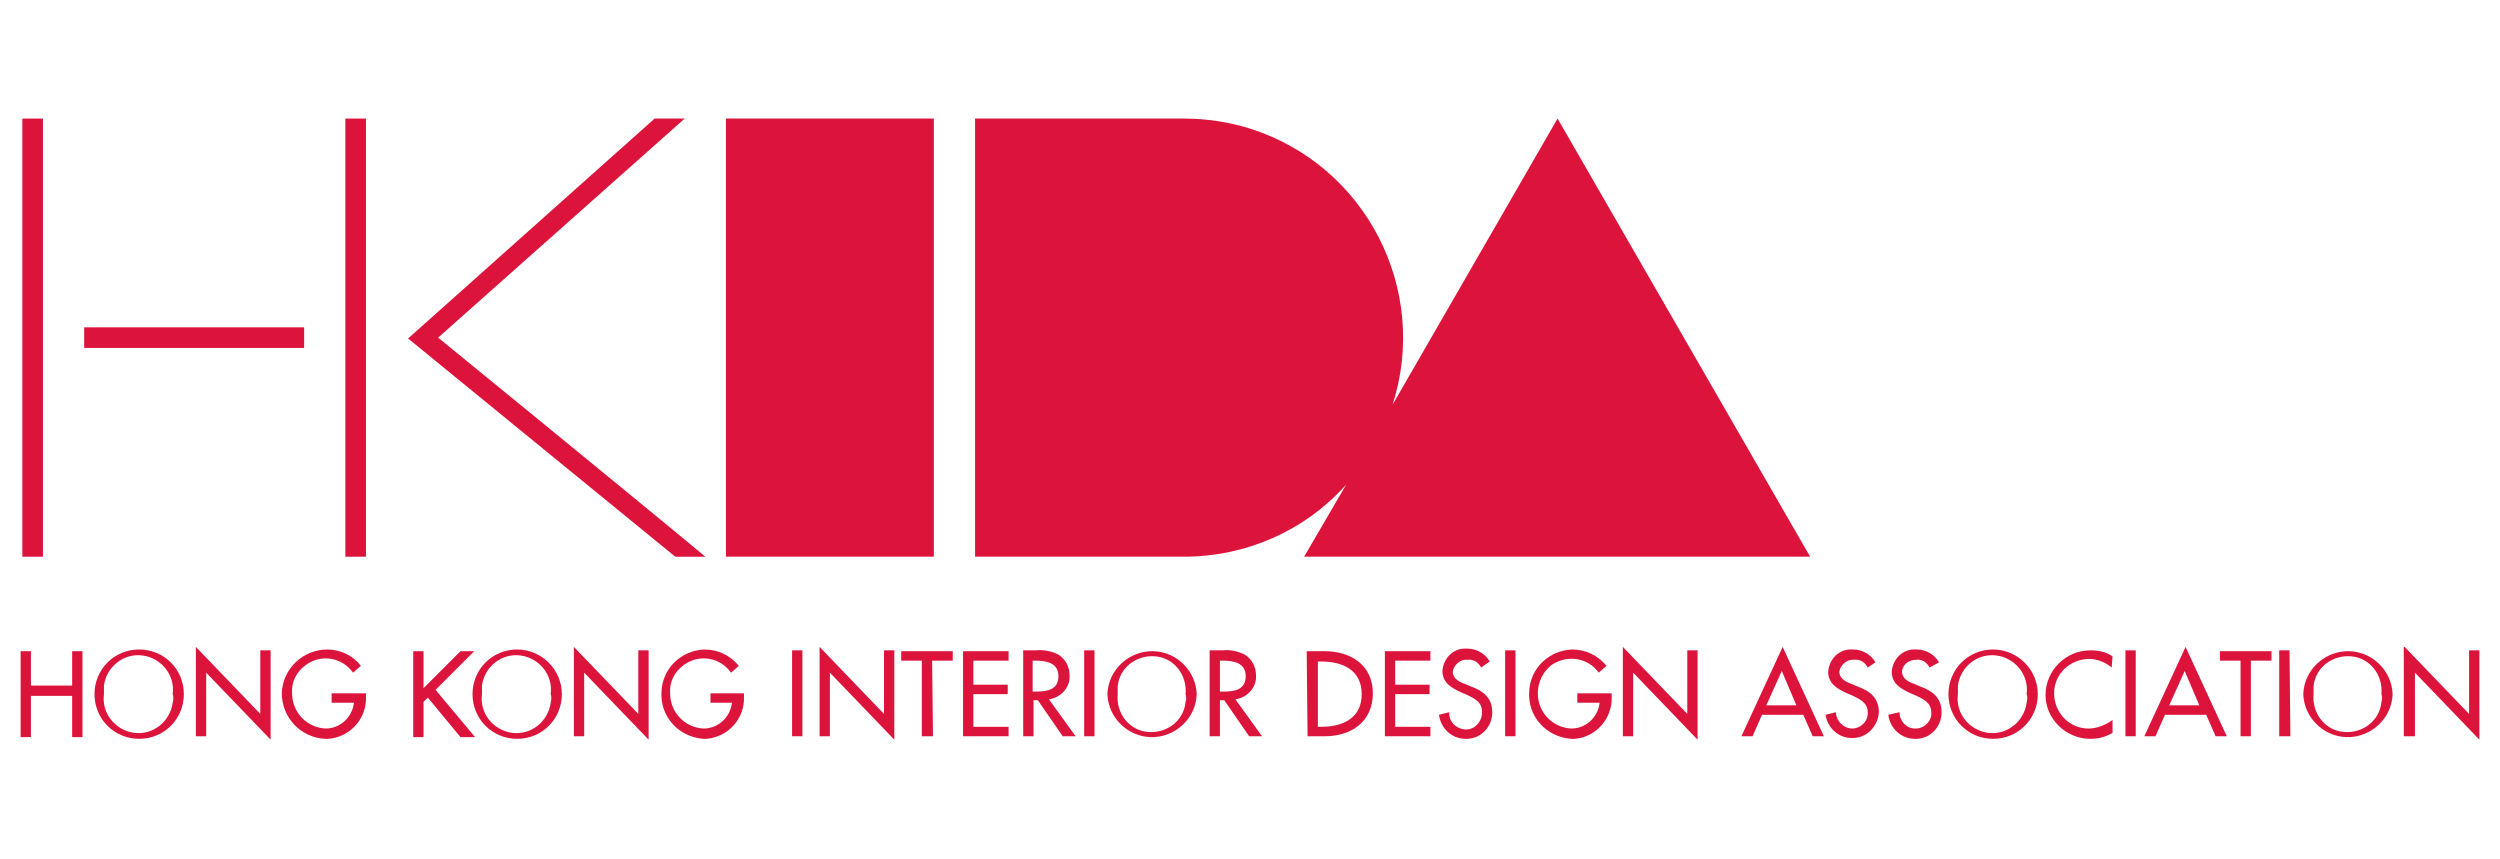 <?xml version="1.0" encoding="utf-8"?>
<!-- Generator: Adobe Illustrator 19.0.0, SVG Export Plug-In . SVG Version: 6.00 Build 0)  -->
<svg version="1.1" id="bg" xmlns="http://www.w3.org/2000/svg" xmlns:xlink="http://www.w3.org/1999/xlink" x="0px" y="0px"
	 width="291px" height="100px" viewBox="-290 248.3 291 100" style="enable-background:new -290 248.3 291 100;"
	 xml:space="preserve">
<style type="text/css">
	.st0{fill:#DC143C;}
</style>
<title>Artboard 62</title>
<g>
	<path class="st0" d="M-281.6,328.1v-4h1.2v10h-1.2v-4.8h-4.8v4.8h-1.2v-10h1.2v4L-281.6,328.1z"/>
	<path class="st0" d="M-268.6,329.1c0,2.9-2.3,5.2-5.2,5.2s-5.2-2.3-5.2-5.2s2.3-5.2,5.2-5.2S-268.6,326.2-268.6,329.1z
		 M-269.9,329.1c0.3-2.2-1.3-4.2-3.5-4.5c-2.2-0.3-4.2,1.3-4.5,3.5c0,0.3,0,0.7,0,1c-0.3,2.2,1.3,4.2,3.5,4.5
		c2.2,0.3,4.2-1.3,4.5-3.5C-269.8,329.7-269.8,329.4-269.9,329.1z"/>
	<path class="st0" d="M-267.2,323.6l7.5,7.8v-7.4h1.2v10.4l-7.5-7.8v7.4h-1.2V323.6z"/>
	<path class="st0" d="M-247.4,329v0.4c0.1,2.5-1.8,4.7-4.4,4.9c-0.1,0-0.2,0-0.3,0c-2.9-0.1-5.1-2.5-5.1-5.3
		c0.1-2.9,2.5-5.1,5.3-5.1c1.5,0,3,0.7,3.9,1.9l-0.9,0.8c-1.3-1.8-3.7-2.2-5.5-0.9c-1.1,0.8-1.7,2-1.6,3.3c0,2.2,1.7,4,3.9,4.1
		c1.7,0,3.1-1.3,3.3-3h-2.6V329H-247.4z"/>
	<path class="st0" d="M-236.4,324.1h1.6l-4.5,4.5l4.6,5.5h-1.7l-3.8-4.6l-0.5,0.5v4.1h-1.2v-10h1.2v4.3L-236.4,324.1z"/>
	<path class="st0" d="M-224.6,329.1c0,2.9-2.3,5.2-5.2,5.2c-2.9,0-5.2-2.3-5.2-5.2c0-2.9,2.3-5.2,5.2-5.2
		C-227,323.9-224.6,326.2-224.6,329.1z M-225.9,329.1c0.3-2.2-1.3-4.2-3.5-4.5c-2.2-0.3-4.2,1.3-4.5,3.5c0,0.3,0,0.7,0,1
		c-0.3,2.2,1.3,4.2,3.5,4.5c2.2,0.3,4.2-1.3,4.5-3.5C-225.8,329.7-225.8,329.4-225.9,329.1z"/>
	<path class="st0" d="M-223.2,323.6l7.5,7.8v-7.4h1.2v10.4l-7.5-7.8v7.4h-1.2V323.6z"/>
	<path class="st0" d="M-203.4,329v0.4c0.1,2.5-1.8,4.7-4.4,4.9c-0.1,0-0.2,0-0.3,0c-2.9-0.2-5.1-2.6-4.9-5.5c0.1-2.7,2.3-4.8,5-4.9
		c1.6,0,3,0.7,4,1.9l-0.9,0.8c-1.3-1.8-3.7-2.2-5.5-0.9c-1.1,0.8-1.7,2-1.6,3.3c0,2.2,1.7,4,3.9,4.1c1.7,0,3.1-1.3,3.3-3h-2.5V329
		H-203.4z"/>
	<path class="st0" d="M-196.6,334h-1.2v-10h1.2V334z"/>
	<path class="st0" d="M-194.6,323.6l7.5,7.8v-7.4h1.2v10.4l-7.5-7.8v7.4h-1.2V323.6z"/>
	<path class="st0" d="M-181.4,334h-1.3v-8.8h-2.4v-1.1h6v1.1h-2.4L-181.4,334z"/>
	<path class="st0" d="M-177.9,324.1h5.3v1.1h-4.1v2.8h4v1.1h-4v3.8h4.1v1.1h-5.3L-177.9,324.1z"/>
	<path class="st0" d="M-164.8,334h-1.5l-2.9-4.2h-0.5v4.2h-1.2v-10h1.5c0.9-0.1,1.8,0.1,2.6,0.5c0.8,0.5,1.3,1.4,1.3,2.4
		c0.1,1.4-1,2.6-2.4,2.8L-164.8,334z M-169.8,328.8h0.4c1.3,0,2.6-0.2,2.6-1.8s-1.5-1.8-2.7-1.8h-0.3V328.8z"/>
	<path class="st0" d="M-162.6,334h-1.2v-10h1.2V334z"/>
	<path class="st0" d="M-150.7,329.1c-0.1,2.9-2.6,5.1-5.4,5c-2.7-0.1-4.9-2.3-5-5c0.1-2.9,2.6-5.1,5.4-5
		C-153,324.2-150.8,326.4-150.7,329.1z M-152,329.1c0.2-2.2-1.3-4.2-3.5-4.4s-4.2,1.3-4.4,3.5c0,0.3,0,0.6,0,0.9
		c-0.2,2.2,1.3,4.2,3.5,4.4c2.2,0.2,4.2-1.3,4.4-3.5C-151.9,329.7-151.9,329.4-152,329.1z"/>
	<path class="st0" d="M-143.1,334h-1.5l-2.9-4.2h-0.5v4.2h-1.2v-10h1.5c0.9-0.1,1.8,0.1,2.6,0.5c0.8,0.5,1.3,1.4,1.3,2.4
		c0.1,1.4-1,2.6-2.4,2.8L-143.1,334z M-148,328.8h0.4c1.3,0,2.6-0.2,2.6-1.8s-1.5-1.8-2.7-1.8h-0.3L-148,328.8z"/>
	<path class="st0" d="M-137.9,324.1h2.1c3,0,5.6,1.6,5.6,4.9s-2.5,5-5.6,5h-2L-137.9,324.1z M-136.6,332.9h0.4c2.5,0,4.7-1,4.7-3.8
		s-2.2-3.8-4.7-3.8h-0.4V332.9z"/>
	<path class="st0" d="M-128.8,324.1h5.3v1.1h-4.1v2.8h4v1.1h-4v3.8h4.1v1.1h-5.3V324.1z"/>
	<path class="st0" d="M-117.6,326c-0.3-0.6-0.9-1-1.6-0.9c-0.8-0.1-1.6,0.6-1.7,1.4c0,0.8,0.8,1.2,1.4,1.4l0.7,0.3
		c1.4,0.5,2.5,1.3,2.5,3c0,1.7-1.3,3.1-3,3.1c0,0-0.1,0-0.1,0c-1.6,0-2.9-1.2-3.1-2.8l1.2-0.3c-0.1,1,0.7,1.9,1.8,2
		c1,0.1,1.9-0.7,2-1.8c0-0.1,0-0.2,0-0.3c0-1.1-0.9-1.5-1.7-1.9l-0.7-0.3c-1.1-0.5-2.2-1.1-2.2-2.5c0.1-1.5,1.3-2.7,2.8-2.6
		c0,0,0.1,0,0.1,0c1.1,0,2.1,0.6,2.6,1.5L-117.6,326z"/>
	<path class="st0" d="M-113.6,334h-1.2v-10h1.2V334z"/>
	<path class="st0" d="M-102.4,329v0.4c0.1,2.5-1.8,4.7-4.3,4.9c-0.1,0-0.2,0-0.4,0c-2.9-0.2-5.1-2.6-4.9-5.5c0.1-2.7,2.3-4.8,5-4.9
		c1.6,0,3,0.7,4,1.9l-0.9,0.8c-1.3-1.8-3.7-2.1-5.5-0.9c-1,0.8-1.6,2-1.6,3.3c0,2.2,1.7,4,3.9,4.1c1.7,0,3.1-1.3,3.3-3h-2.6V329
		H-102.4z"/>
	<path class="st0" d="M-101.1,323.6l7.5,7.8v-7.4h1.2v10.4l-7.5-7.8v7.4h-1.2V323.6z"/>
	<path class="st0" d="M-84.9,331.5L-86,334h-1.3l4.8-10.4l4.8,10.4h-1.3l-1.1-2.5H-84.9z M-82.6,326.4l-1.8,4h3.5L-82.6,326.4z"/>
	<path class="st0" d="M-72.6,326c-0.3-0.6-0.9-1-1.6-0.9c-0.8-0.1-1.6,0.6-1.7,1.4c0,0.8,0.8,1.2,1.4,1.4l0.7,0.3
		c1.4,0.5,2.5,1.3,2.5,3c-0.1,1.7-1.5,3.1-3.2,3c-1.5,0-2.8-1.2-3-2.7l1.2-0.3c0,1,0.9,1.9,1.9,1.9c1,0,1.9-0.9,1.8-1.9l0,0
		c0-1.1-0.9-1.5-1.7-1.9L-75,329c-1.1-0.5-2.2-1.1-2.2-2.5c0.1-1.5,1.3-2.7,2.8-2.6c0,0,0.1,0,0.1,0c1.1,0,2.1,0.6,2.6,1.5
		L-72.6,326z"/>
	<path class="st0" d="M-65.4,326c-0.3-0.6-0.9-1-1.6-0.9c-0.8,0-1.6,0.6-1.6,1.4c0,0.8,0.8,1.2,1.4,1.4l0.7,0.3
		c1.4,0.5,2.5,1.3,2.5,3c0,1.7-1.3,3.1-3,3.1c0,0-0.1,0-0.1,0c-1.6,0-2.9-1.2-3.1-2.8l1.3-0.3c0,1,0.8,1.9,1.8,1.9c0,0,0.1,0,0.1,0
		c1,0,1.9-0.9,1.8-1.9c0,0,0,0,0,0c0-1.1-0.9-1.5-1.7-1.9l-0.7-0.3c-1.1-0.5-2.2-1.1-2.2-2.5c0.1-1.5,1.3-2.7,2.8-2.6
		c0,0,0.1,0,0.1,0c1.1,0,2.1,0.6,2.6,1.5L-65.4,326z"/>
	<path class="st0" d="M-52.8,329.1c0,2.9-2.3,5.2-5.2,5.2c-2.9,0-5.2-2.3-5.2-5.2c0-2.9,2.3-5.2,5.2-5.2
		C-55.2,323.9-52.8,326.2-52.8,329.1z M-54.1,329.1c0.3-2.2-1.3-4.2-3.5-4.5s-4.2,1.3-4.5,3.5c0,0.3,0,0.7,0,1
		c-0.3,2.2,1.3,4.2,3.5,4.5s4.2-1.3,4.5-3.5C-54,329.7-54,329.4-54.1,329.1z"/>
	<path class="st0" d="M-44.2,326c-0.7-0.6-1.7-1-2.6-1c-2.2,0-4.1,1.7-4.1,4c0,2.2,1.7,4.1,4,4.1c1,0,2-0.4,2.8-1v1.5
		c-0.8,0.5-1.7,0.7-2.6,0.7c-2.8,0-5.2-2.3-5.2-5.1c0,0,0,0,0,0c0-2.9,2.4-5.2,5.2-5.2c0,0,0.1,0,0.1,0c0.9,0,1.8,0.2,2.5,0.7
		L-44.2,326z"/>
	<path class="st0" d="M-41.4,334h-1.2v-10h1.2L-41.4,334z"/>
	<path class="st0" d="M-38,331.5l-1.1,2.5h-1.3l4.8-10.4l4.8,10.4h-1.3l-1.1-2.5H-38z M-35.7,326.4l-1.8,4h3.5L-35.7,326.4z"/>
	<path class="st0" d="M-28,334h-1.2v-8.8h-2.4v-1.1h6v1.1H-28L-28,334z"/>
	<path class="st0" d="M-23.4,334h-1.3v-10h1.2L-23.4,334z"/>
	<path class="st0" d="M-11.5,329.1c-0.1,2.9-2.6,5.1-5.4,5c-2.7-0.1-4.9-2.3-5-5c0.1-2.9,2.6-5.1,5.4-5
		C-13.8,324.2-11.6,326.4-11.5,329.1z M-12.8,329.1c0.2-2.2-1.3-4.2-3.5-4.4c-2.2-0.2-4.2,1.3-4.4,3.5c0,0.3,0,0.6,0,0.9
		c-0.2,2.2,1.3,4.2,3.5,4.4c2.2,0.2,4.2-1.3,4.4-3.5C-12.7,329.7-12.7,329.4-12.8,329.1z"/>
	<path class="st0" d="M-10.1,323.6l7.5,7.8v-7.4h1.2v10.4l-7.5-7.8v7.4h-1.3V323.6z"/>
	<path class="st0" d="M-79.3,313.1l-29.4-51l-19.2,33.3c4.3-13.4-3.1-27.8-16.5-32.1c-2.5-0.8-5.2-1.2-7.8-1.2h-24.3v51h24.3
		c7.2,0,14.1-3,18.9-8.4l-4.9,8.4H-79.3z M-205.5,313.1h24.2v-51h-24.2V313.1z"/>
	<rect x="-249.8" y="262.1" class="st0" width="2.4" height="51"/>
	<rect x="-280.2" y="286.4" class="st0" width="25.6" height="2.4"/>
	<rect x="-287.4" y="262.1" class="st0" width="2.4" height="51"/>
	<path class="st0" d="M-210.3,262.1h-3.5l-28.7,25.6l31.1,25.4h3.5c-6.1-5.1-31.1-25.5-31.1-25.5L-210.3,262.1z"/>
</g>
</svg>
